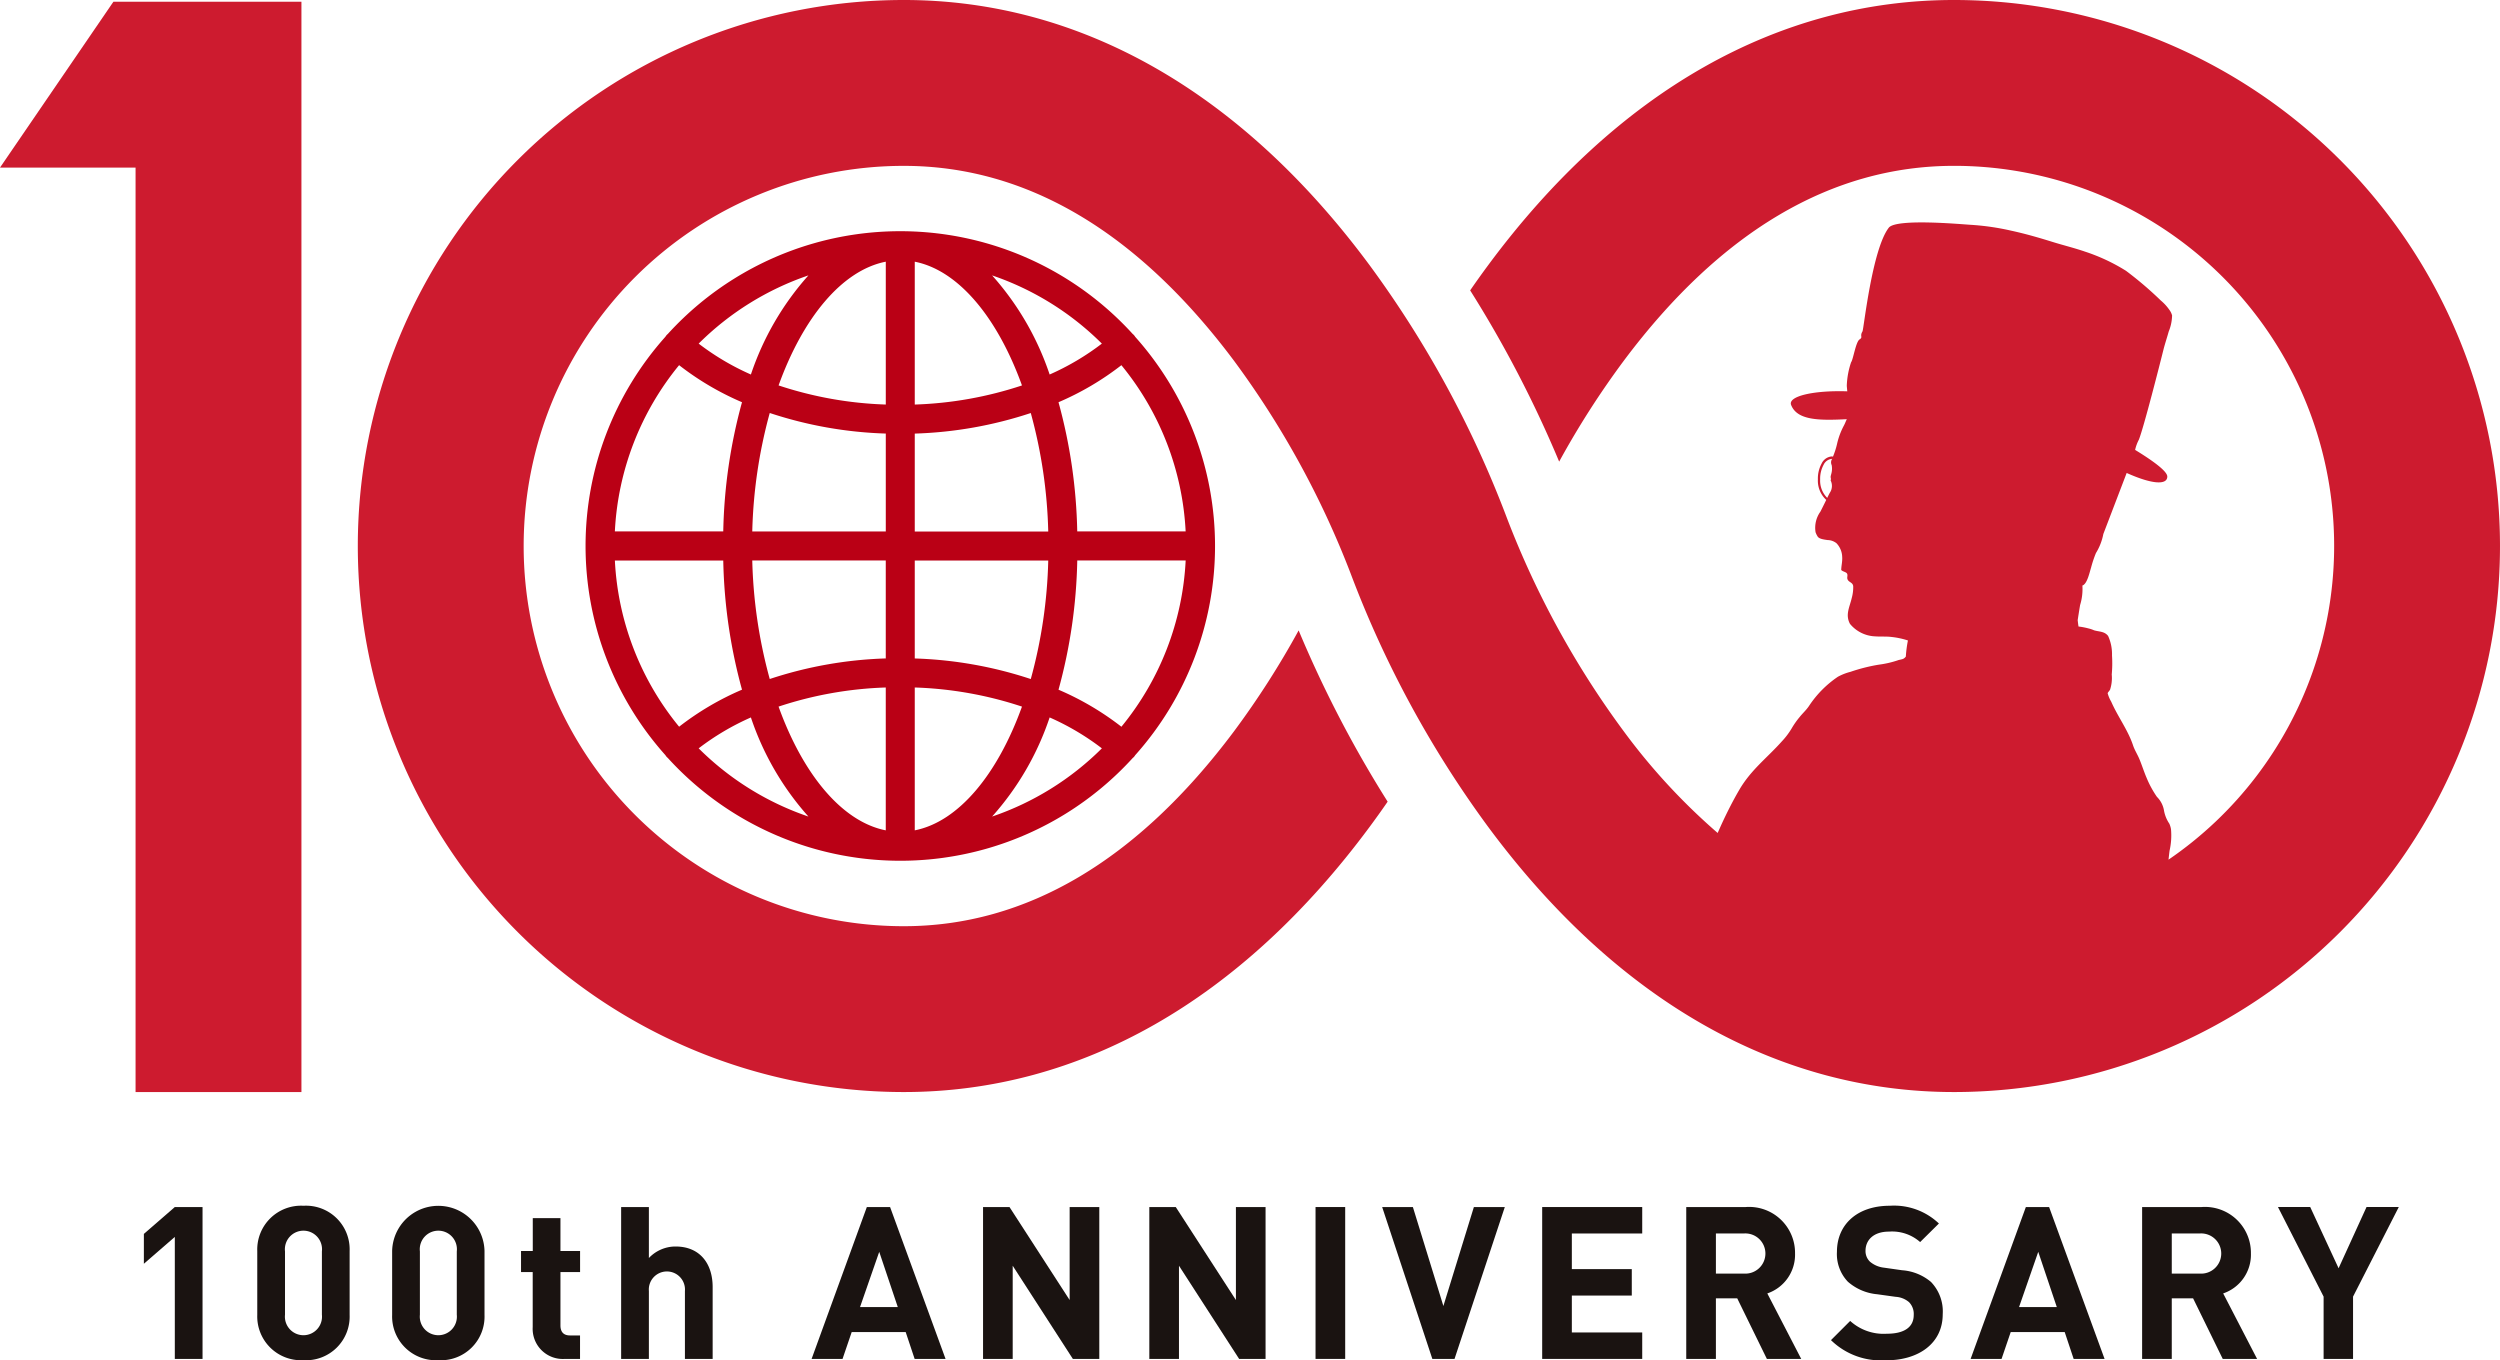 <svg id="グループ_21775" data-name="グループ 21775" xmlns="http://www.w3.org/2000/svg" xmlns:xlink="http://www.w3.org/1999/xlink" width="209.268" height="113.858" viewBox="0 0 209.268 113.858">
  <defs>
    <style>
      .cls-1 {
        fill: none;
      }

      .cls-2 {
        fill: #1a1311;
      }

      .cls-3 {
        clip-path: url(#clip-path);
      }

      .cls-4 {
        fill: #cd1b2f;
      }

      .cls-5 {
        fill: #ba0015;
      }
    </style>
    <clipPath id="clip-path">
      <rect id="長方形_8399" data-name="長方形 8399" class="cls-1" width="209.268" height="113.858"/>
    </clipPath>
  </defs>
  <path id="パス_140820" data-name="パス 140820" class="cls-2" d="M21.147,155.679l-2.59,2.249v2.5l2.59-2.249v10.213h2.321V155.679Z" transform="translate(-6.514 -54.641)"/>
  <g id="グループ_21726" data-name="グループ 21726">
    <g id="グループ_21725" data-name="グループ 21725" class="cls-3">
      <path id="パス_140821" data-name="パス 140821" class="cls-2" d="M37.056,168.441a3.667,3.667,0,0,1-3.875-3.785V159.3a3.667,3.667,0,0,1,3.875-3.785,3.652,3.652,0,0,1,3.856,3.785v5.357a3.652,3.652,0,0,1-3.856,3.785m1.536-9.106a1.555,1.555,0,1,0-3.089,0v5.3a1.553,1.553,0,1,0,3.089,0Z" transform="translate(-11.646 -54.584)"/>
      <path id="パス_140822" data-name="パス 140822" class="cls-2" d="M54.452,168.441a3.667,3.667,0,0,1-3.875-3.785V159.3a3.867,3.867,0,0,1,7.732,0v5.357a3.652,3.652,0,0,1-3.856,3.785m1.536-9.106a1.555,1.555,0,1,0-3.089,0v5.3a1.553,1.553,0,1,0,3.089,0Z" transform="translate(-17.752 -54.584)"/>
      <path id="パス_140823" data-name="パス 140823" class="cls-2" d="M70.877,168.894a2.523,2.523,0,0,1-2.7-2.661v-4.606H67.2v-1.768h.983V157.11H70.5v2.749h1.643v1.768H70.5v4.464c0,.535.25.839.8.839h.839v1.964Z" transform="translate(-23.586 -55.144)"/>
      <path id="パス_140824" data-name="パス 140824" class="cls-2" d="M85.451,168.392v-5.678a1.514,1.514,0,1,0-3.017,0v5.678H80.112V155.679h2.322v4.267a3.072,3.072,0,0,1,2.231-.964c2.036,0,3.107,1.428,3.107,3.393v6.017Z" transform="translate(-28.118 -54.641)"/>
      <path id="パス_140825" data-name="パス 140825" class="cls-2" d="M113.3,168.392l-.75-2.25h-4.518l-.767,2.25h-2.59l4.624-12.713h1.946l4.643,12.713Zm-2.964-8.964-1.607,4.624h3.161Z" transform="translate(-36.738 -54.641)"/>
      <path id="パス_140826" data-name="パス 140826" class="cls-2" d="M134.308,168.392l-5.036-7.8v7.8h-2.482V155.679h2.214l5.035,7.785v-7.785h2.482v12.713Z" transform="translate(-44.502 -54.641)"/>
      <path id="パス_140827" data-name="パス 140827" class="cls-2" d="M155.753,168.392l-5.036-7.8v7.8h-2.482V155.679h2.214l5.035,7.785v-7.785h2.482v12.713Z" transform="translate(-52.029 -54.641)"/>
      <rect id="長方形_8398" data-name="長方形 8398" class="cls-2" width="2.482" height="12.713" transform="translate(110.12 101.038)"/>
      <path id="パス_140828" data-name="パス 140828" class="cls-2" d="M184.326,168.392h-1.857l-4.2-12.713h2.571l2.553,8.285,2.553-8.285h2.589Z" transform="translate(-62.572 -54.641)"/>
      <path id="パス_140829" data-name="パス 140829" class="cls-2" d="M198.906,168.392V155.679h8.374v2.214h-5.892v2.982h5.018v2.214h-5.018v3.089h5.892v2.214Z" transform="translate(-69.814 -54.641)"/>
      <path id="パス_140830" data-name="パス 140830" class="cls-2" d="M224.235,168.392l-2.482-5.071h-1.785v5.071h-2.482V155.679h4.982a3.844,3.844,0,0,1,4.125,3.892,3.423,3.423,0,0,1-2.322,3.339l2.839,5.482Zm-1.928-10.5h-2.339v3.357h2.339a1.683,1.683,0,1,0,0-3.357" transform="translate(-76.335 -54.641)"/>
      <path id="パス_140831" data-name="パス 140831" class="cls-2" d="M240.794,168.441a5.969,5.969,0,0,1-4.642-1.678l1.607-1.607a4.16,4.16,0,0,0,3.07,1.071c1.464,0,2.25-.554,2.25-1.571a1.414,1.414,0,0,0-.393-1.072,1.893,1.893,0,0,0-1.124-.447l-1.536-.214a4.305,4.305,0,0,1-2.463-1.053,3.357,3.357,0,0,1-.912-2.5c0-2.268,1.678-3.856,4.428-3.856A5.446,5.446,0,0,1,245.186,157l-1.571,1.554a3.539,3.539,0,0,0-2.608-.875c-1.321,0-1.964.732-1.964,1.608a1.227,1.227,0,0,0,.375.911,2.189,2.189,0,0,0,1.178.5l1.5.214a4.207,4.207,0,0,1,2.429.982,3.561,3.561,0,0,1,.981,2.7c0,2.464-2.053,3.856-4.713,3.856" transform="translate(-82.886 -54.584)"/>
      <path id="パス_140832" data-name="パス 140832" class="cls-2" d="M262.788,168.392l-.75-2.25h-4.518l-.767,2.25h-2.59l4.624-12.713h1.946l4.643,12.713Zm-2.964-8.964-1.607,4.624h3.161Z" transform="translate(-89.208 -54.641)"/>
      <path id="パス_140833" data-name="パス 140833" class="cls-2" d="M283.032,168.392l-2.482-5.071h-1.785v5.071h-2.482V155.679h4.982a3.844,3.844,0,0,1,4.125,3.892,3.423,3.423,0,0,1-2.322,3.339l2.839,5.482Zm-1.928-10.5h-2.339v3.357H281.1a1.683,1.683,0,1,0,0-3.357" transform="translate(-96.972 -54.641)"/>
      <path id="パス_140834" data-name="パス 140834" class="cls-2" d="M300.089,163.178v5.214h-2.464v-5.214l-3.821-7.5h2.7l2.375,5.125,2.339-5.125h2.7Z" transform="translate(-103.122 -54.641)"/>
      <path id="パス_140835" data-name="パス 140835" class="cls-4" d="M9.493.225,0,14.108H11.348V91.491H25.232V.225Z" transform="translate(0 -0.079)"/>
      <path id="パス_140836" data-name="パス 140836" class="cls-5" d="M121.531,73.681a26.281,26.281,0,0,0,0-35.014,1.176,1.176,0,0,0-.108-.147,1.255,1.255,0,0,0-.108-.1,26.306,26.306,0,0,0-38.907,0,1.3,1.3,0,0,0-.1.095,1.2,1.2,0,0,0-.106.145,26.282,26.282,0,0,0,0,35.02,1.172,1.172,0,0,0,.106.144,1.291,1.291,0,0,0,.1.095,26.307,26.307,0,0,0,38.914,0,1.079,1.079,0,0,0,.1-.09,1.244,1.244,0,0,0,.109-.149M77.972,57.388h9.074A43.923,43.923,0,0,0,88.615,68.2a23.8,23.8,0,0,0-5.264,3.1,23.8,23.8,0,0,1-5.378-13.917m5.379-16.345a23.8,23.8,0,0,0,5.263,3.1,43.923,43.923,0,0,0-1.569,10.814H77.972a23.8,23.8,0,0,1,5.379-13.917m42.4,13.917h-9.074a43.883,43.883,0,0,0-1.569-10.814,23.807,23.807,0,0,0,5.264-3.1,23.811,23.811,0,0,1,5.379,13.918m-25.1-10.624a31.68,31.68,0,0,1-8.974-1.6c2.04-5.661,5.3-9.633,8.974-10.358Zm0,2.427v8.2H89.474a41.105,41.105,0,0,1,1.463-9.92,34.165,34.165,0,0,0,9.712,1.722m0,10.624v8.2a34.16,34.16,0,0,0-9.712,1.722,41.1,41.1,0,0,1-1.463-9.92Zm0,10.624V79.975c-3.674-.726-6.934-4.7-8.974-10.358a31.68,31.68,0,0,1,8.974-1.6m2.427,0a31.689,31.689,0,0,1,8.975,1.6c-2.041,5.661-5.3,9.633-8.975,10.358Zm0-2.427v-8.2H114.25a41.069,41.069,0,0,1-1.462,9.92,34.169,34.169,0,0,0-9.712-1.722m0-10.624v-8.2a34.169,34.169,0,0,0,9.712-1.722,41.073,41.073,0,0,1,1.462,9.92Zm0-10.624V32.375c3.675.726,6.934,4.7,8.975,10.358a31.689,31.689,0,0,1-8.975,1.6m11.291-2.512a23.754,23.754,0,0,0-4.818-8.3,23.954,23.954,0,0,1,9.189,5.711,21.279,21.279,0,0,1-4.371,2.586m-25.008,0a21.285,21.285,0,0,1-4.372-2.586,23.962,23.962,0,0,1,9.189-5.711,23.75,23.75,0,0,0-4.817,8.3m0,28.7a23.744,23.744,0,0,0,4.817,8.3,23.954,23.954,0,0,1-9.189-5.711,21.286,21.286,0,0,1,4.372-2.586m25.008,0a21.287,21.287,0,0,1,4.372,2.587,23.961,23.961,0,0,1-9.189,5.71,23.743,23.743,0,0,0,4.817-8.3m.743-2.322a43.888,43.888,0,0,0,1.569-10.814h9.074a23.811,23.811,0,0,1-5.379,13.918,23.8,23.8,0,0,0-5.264-3.1" transform="translate(-26.504 -10.469)"/>
      <path id="パス_140837" data-name="パス 140837" class="cls-4" d="M179.759,0c-14.753,0-28.235,7.674-38.987,22.192q-.785,1.06-1.512,2.115a97.175,97.175,0,0,1,7.45,14.335,72.29,72.29,0,0,1,5.417-8.455c8.1-10.819,17.4-16.305,27.632-16.305A31.812,31.812,0,0,1,197.717,71.96c.029-.248.056-.5.087-.744a5.785,5.785,0,0,0,.121-1.811,1.9,1.9,0,0,0-.14-.458,2.884,2.884,0,0,1-.455-1.153,2.1,2.1,0,0,0-.583-1.091,8.507,8.507,0,0,1-.861-1.584c-.231-.536-.4-1.09-.625-1.622-.158-.367-.384-.72-.509-1.095-.431-1.3-1.277-2.4-1.828-3.662a2.872,2.872,0,0,1-.3-.708c0-.06.147-.2.2-.3a3.149,3.149,0,0,0,.141-1.273,10.046,10.046,0,0,0,.022-1.593,3.652,3.652,0,0,0-.325-1.63c-.305-.4-.752-.347-1.179-.476a2.677,2.677,0,0,0-.5-.165,5.732,5.732,0,0,0-.8-.151c-.018-.1-.042-.3-.069-.536.064-.419.131-.838.2-1.252a4.579,4.579,0,0,0,.195-1.643c.4-.116.608-1.136.72-1.477a9.709,9.709,0,0,1,.411-1.238,4.739,4.739,0,0,0,.622-1.6l1.953-5.108c2.118.955,3.4,1.029,3.4.3,0-.476-1.386-1.432-2.693-2.23a3.372,3.372,0,0,1,.315-.858c.425-1.084,1.766-6.364,2.046-7.49.131-.526.307-1.04.452-1.562a3.771,3.771,0,0,0,.282-1.345,1.391,1.391,0,0,0-.241-.485,3.935,3.935,0,0,0-.705-.766,29.931,29.931,0,0,0-2.915-2.487,15.66,15.66,0,0,0-3.431-1.605c-.9-.31-1.828-.534-2.738-.818-1.129-.352-2.253-.676-3.4-.926a21.015,21.015,0,0,0-3.429-.5c-.574-.027-6.231-.564-6.856.243-1.4,1.811-2.1,8.508-2.2,8.677-.257.43.07.469-.247.675s-.533,1.687-.707,1.909a6.8,6.8,0,0,0-.362,1.981l.041.454c-2.837-.094-4.989.413-4.7,1.142.5,1.276,2.287,1.314,4.661,1.19-.084.176-.154.367-.235.517a6.061,6.061,0,0,0-.587,1.577,6.618,6.618,0,0,1-.335,1.038.919.919,0,0,0-.1-.015,1.029,1.029,0,0,0-.847.588,2.623,2.623,0,0,0-.317,1.335,2.193,2.193,0,0,0,.7,1.717c-.184.376-.4.809-.489.981a2.321,2.321,0,0,0-.406,1.722,1.693,1.693,0,0,0,.184.376c.121.161.384.224.825.282a1.222,1.222,0,0,1,.744.267,1.726,1.726,0,0,1,.476,1.136c.029.389-.074.731-.08,1.1.12.144.4.156.487.305.09.165-.037.319.05.5.12.244.424.23.466.55a3.367,3.367,0,0,1-.123.993c-.178.769-.554,1.394-.151,2.159a2.871,2.871,0,0,0,2.145,1.053c.424.032.851-.006,1.275.042a6.689,6.689,0,0,1,1.434.3,9.964,9.964,0,0,0-.174,1.345.628.628,0,0,1-.191.177c-.141.075-.349.084-.5.145a8.285,8.285,0,0,1-1.563.357,14.531,14.531,0,0,0-2.377.6,4.561,4.561,0,0,0-1.055.412A8.793,8.793,0,0,0,167.62,59.1c-.232.348-.526.6-.782.924a6.922,6.922,0,0,0-.671.957,6.176,6.176,0,0,1-.818,1.079c-1.237,1.387-2.575,2.368-3.558,4.05-.532.911-1.008,1.852-1.451,2.808-.124.267-.241.539-.362.808a52.124,52.124,0,0,1-7.853-8.5,75.294,75.294,0,0,1-9.767-17.807,88.281,88.281,0,0,0-11.519-21.224C120.088,7.674,106.606,0,91.854,0a45.706,45.706,0,1,0,0,91.412c14.753,0,28.235-7.674,38.987-22.192q.785-1.059,1.512-2.115a97.212,97.212,0,0,1-7.45-14.335,72.237,72.237,0,0,1-5.417,8.454c-8.1,10.82-17.4,16.306-27.632,16.306a31.823,31.823,0,1,1,0-63.646c10.235,0,19.531,5.486,27.632,16.306A75.327,75.327,0,0,1,129.253,48,88.235,88.235,0,0,0,140.771,69.22c10.752,14.518,24.234,22.192,38.987,22.192a45.706,45.706,0,0,0,0-91.412M169.524,38.942c.1.6-.132.85-.082,1.046s-.043.227.016.28a1.024,1.024,0,0,1-.094.985c-.037.065-.119.228-.216.424a2.033,2.033,0,0,1-.591-1.541,2.437,2.437,0,0,1,.291-1.233.845.845,0,0,1,.678-.49l.028,0-.01.025a.531.531,0,0,0-.02.5" transform="translate(-16.197)"/>
    </g>
  </g>
</svg>

